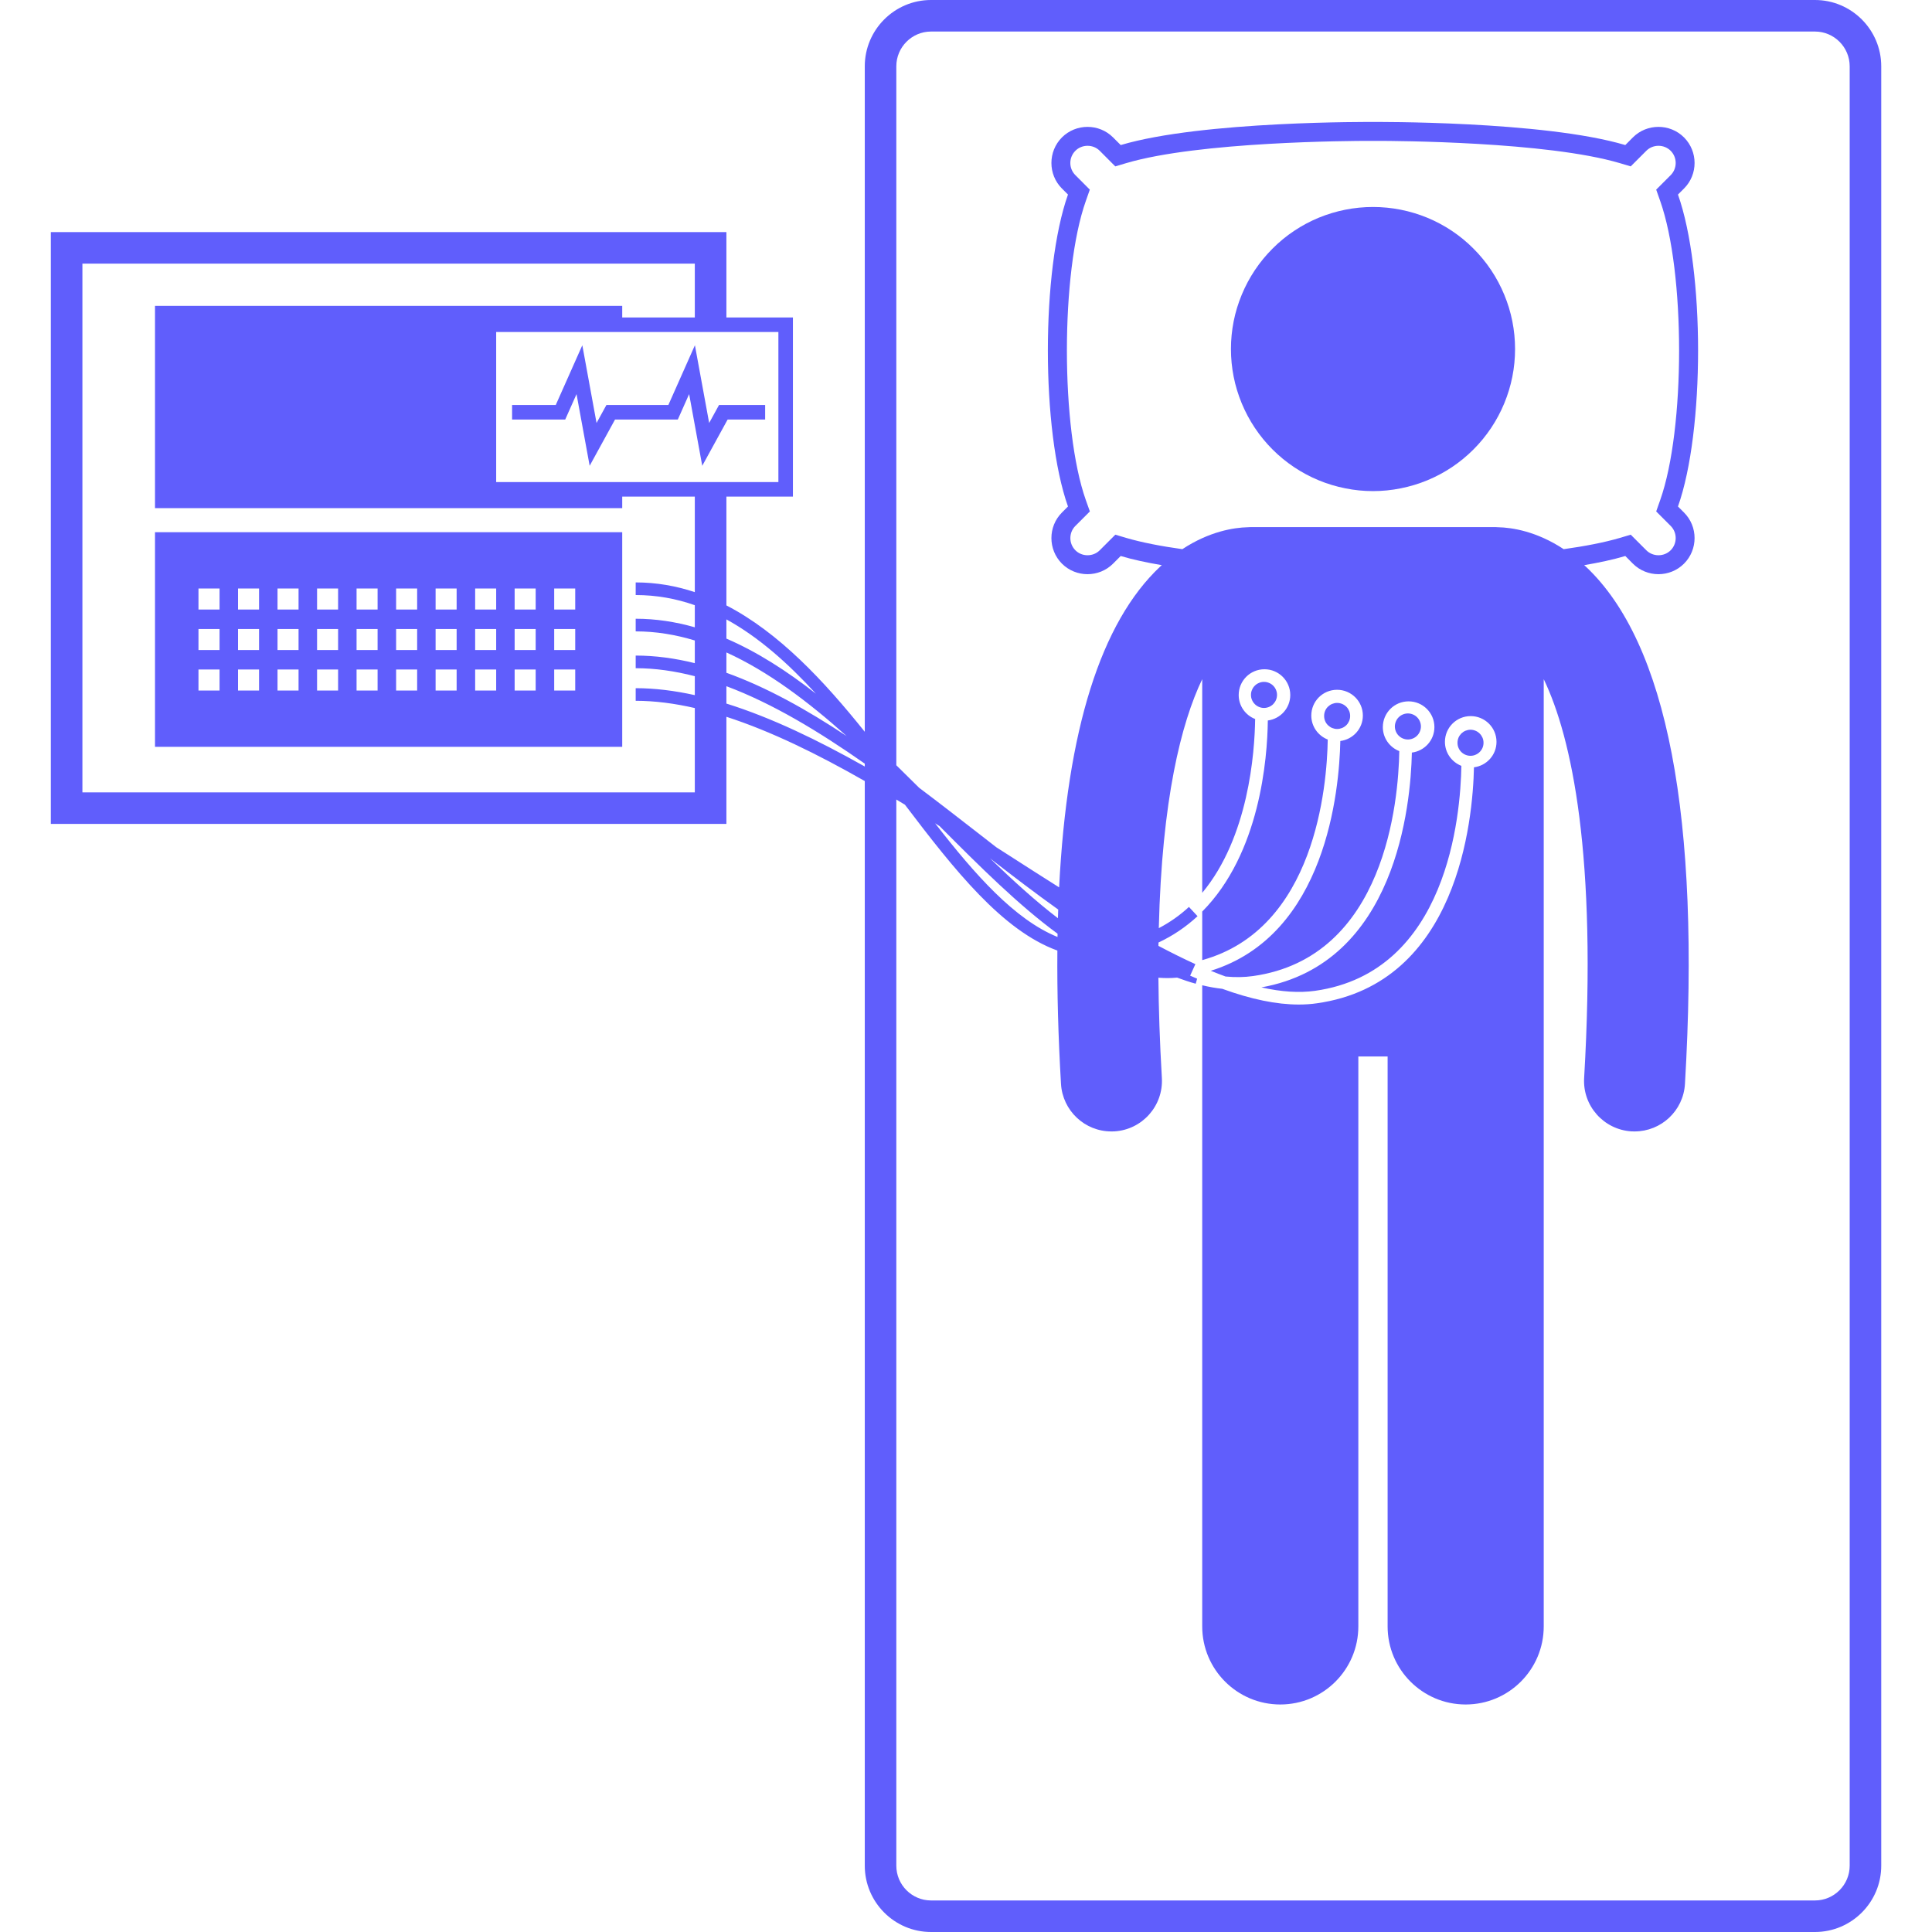 <svg xmlns="http://www.w3.org/2000/svg" xmlns:xlink="http://www.w3.org/1999/xlink" width="200" zoomAndPan="magnify" viewBox="0 0 150 150" height="200" preserveAspectRatio="xMidYMid meet" version="1.0"><defs><clipPath id="e687f3fa8c"><path d="M 3.938 0 L 146.438 0 L 146.438 150 L 3.938 150 Z M 3.938 0 " clip-rule="nonzero"/></clipPath></defs><rect x="-15" width="180" fill="#ffffff" y="-15" height="180" fill-opacity="1"/><rect x="-15" width="180" fill="#ffffff" y="-15" height="180" fill-opacity="1"/><g clip-path="url(#e687f3fa8c)"><path fill="#605efc" d="M 140.914 0 L 72.285 0 C 69.449 0 67.141 2.309 67.141 5.148 L 67.141 56.816 C 63.969 52.855 60.48 49.117 56.398 47.004 L 56.398 38.555 L 61.562 38.555 L 61.562 24.648 L 56.398 24.648 L 56.398 18.02 L 3.945 18.02 L 3.945 63.969 L 56.398 63.969 L 56.398 55.652 C 59.859 56.77 63.473 58.547 67.141 60.641 L 67.141 144.852 C 67.141 147.691 69.449 150 72.285 150 L 140.914 150 C 143.75 150 146.059 147.691 146.059 144.852 L 146.059 5.148 C 146.059 2.309 143.75 0 140.914 0 Z M 143.609 144.852 C 143.609 146.34 142.398 147.551 140.914 147.551 L 72.285 147.551 C 70.801 147.551 69.59 146.34 69.59 144.852 L 69.59 62.074 C 69.812 62.207 70.035 62.34 70.258 62.477 C 74.098 67.539 77.816 72.246 82.094 73.801 C 82.066 77.023 82.16 80.473 82.375 84.152 C 82.5 86.238 84.227 87.848 86.289 87.844 C 86.363 87.844 86.441 87.844 86.52 87.84 C 88.684 87.711 90.332 85.855 90.207 83.695 C 90.043 80.891 89.957 78.301 89.938 75.91 C 90.172 75.926 90.406 75.938 90.641 75.938 C 90.891 75.938 91.141 75.926 91.391 75.902 C 91.879 76.082 92.359 76.246 92.836 76.375 L 92.945 75.984 C 92.762 75.906 92.586 75.832 92.402 75.75 L 92.809 74.855 C 91.875 74.434 90.914 73.949 89.941 73.438 C 89.945 73.348 89.945 73.262 89.945 73.176 C 91.055 72.656 92.07 71.973 92.977 71.133 L 92.309 70.414 C 91.602 71.07 90.816 71.617 89.969 72.062 C 90.207 62.102 91.707 56.129 93.34 52.73 L 93.34 69.32 C 96.938 65 97.414 58.441 97.449 55.824 C 96.703 55.535 96.172 54.812 96.172 53.961 C 96.172 52.855 97.066 51.961 98.172 51.961 C 99.277 51.961 100.176 52.855 100.176 53.961 C 100.176 54.977 99.414 55.809 98.434 55.938 C 98.398 58.918 97.82 66.262 93.34 70.773 L 93.34 74.543 C 102.117 72.121 103.027 61.027 103.086 57.418 C 102.34 57.125 101.809 56.406 101.809 55.555 C 101.809 54.449 102.703 53.555 103.809 53.555 C 104.914 53.555 105.812 54.449 105.812 55.555 C 105.812 56.574 105.047 57.406 104.062 57.531 C 103.98 61.383 102.961 72.59 94.004 75.371 C 94.395 75.531 94.777 75.68 95.152 75.816 C 95.895 75.887 96.602 75.879 97.285 75.781 C 107.566 74.332 108.578 62.133 108.641 58.316 C 107.895 58.023 107.363 57.305 107.363 56.453 C 107.363 55.348 108.258 54.453 109.363 54.453 C 110.469 54.453 111.367 55.348 111.367 56.453 C 111.367 57.473 110.602 58.305 109.617 58.43 C 109.531 62.504 108.391 74.793 97.934 76.66 C 99.496 77.012 100.879 77.098 102.105 76.926 C 112.395 75.473 113.398 63.277 113.461 59.461 C 112.715 59.168 112.184 58.449 112.184 57.598 C 112.184 56.492 113.078 55.598 114.184 55.598 C 115.289 55.598 116.188 56.492 116.188 57.598 C 116.188 58.617 115.422 59.449 114.438 59.574 C 114.348 63.715 113.184 76.355 102.242 77.895 C 101.793 77.961 101.324 77.992 100.836 77.992 C 99.105 77.992 97.137 77.586 94.895 76.77 C 94.391 76.715 93.875 76.625 93.34 76.496 L 93.34 126.273 C 93.34 129.621 96.055 132.336 99.402 132.336 C 102.746 132.336 105.461 129.621 105.461 126.273 L 105.461 82.023 L 107.734 82.023 L 107.734 126.273 C 107.734 129.621 110.449 132.336 113.793 132.336 C 117.141 132.336 119.855 129.621 119.855 126.273 L 119.855 52.73 C 122.047 57.289 124 66.469 122.992 83.695 C 122.863 85.855 124.516 87.711 126.676 87.84 C 126.754 87.844 126.832 87.844 126.91 87.844 C 128.973 87.844 130.699 86.238 130.82 84.152 C 132.035 63.445 129.441 49.934 123.125 43.992 C 123.078 43.953 123.039 43.918 122.996 43.879 C 124.164 43.68 125.25 43.449 126.188 43.168 L 126.777 43.762 C 127.871 44.852 129.656 44.852 130.746 43.762 C 131.84 42.668 131.84 40.883 130.746 39.793 L 130.277 39.324 C 132.359 33.449 132.359 20.98 130.277 15.105 L 130.746 14.637 C 131.84 13.547 131.84 11.762 130.746 10.668 C 129.656 9.578 127.867 9.578 126.777 10.668 L 126.188 11.262 C 119.832 9.371 106.602 9.469 106.598 9.469 C 106.598 9.469 93.363 9.371 87.012 11.262 L 86.418 10.668 C 85.328 9.578 83.543 9.578 82.449 10.668 C 81.359 11.762 81.359 13.547 82.449 14.637 L 82.918 15.105 C 80.836 20.98 80.836 33.449 82.918 39.324 L 82.449 39.793 C 81.359 40.883 81.359 42.668 82.449 43.762 C 83.543 44.852 85.328 44.852 86.418 43.762 L 87.012 43.168 C 87.945 43.449 89.035 43.68 90.203 43.879 C 90.16 43.918 90.117 43.953 90.074 43.992 C 85.469 48.32 82.848 56.672 82.23 68.895 C 80.898 68.055 79.547 67.188 78.172 66.305 C 77.902 66.133 77.629 65.957 77.359 65.785 C 76.879 65.414 76.402 65.043 75.922 64.668 C 74.41 63.492 72.891 62.312 71.363 61.164 C 70.773 60.574 70.184 59.992 69.59 59.414 L 69.59 5.148 C 69.59 3.66 70.801 2.449 72.285 2.449 L 140.914 2.449 C 142.398 2.449 143.609 3.66 143.609 5.148 Z M 82.137 71.289 C 80.402 69.965 78.645 68.363 76.859 66.637 C 78.66 68.031 80.426 69.383 82.16 70.617 C 82.152 70.844 82.145 71.062 82.137 71.289 Z M 72.949 64.141 C 76.066 67.273 79.102 70.293 82.109 72.492 C 82.109 72.578 82.105 72.66 82.105 72.746 C 78.77 71.387 75.703 67.91 72.602 63.922 C 72.719 63.996 72.832 64.066 72.949 64.141 Z M 84.305 38.832 C 82.344 33.293 82.344 21.133 84.305 15.598 L 84.613 14.723 L 83.492 13.598 C 82.969 13.078 82.969 12.23 83.492 11.707 C 83.742 11.457 84.078 11.32 84.438 11.32 C 84.797 11.32 85.133 11.457 85.383 11.707 L 86.59 12.918 L 87.43 12.668 C 93.09 10.988 104.938 10.938 106.27 10.938 L 106.93 10.938 C 108.262 10.938 120.105 10.988 125.77 12.668 L 126.609 12.918 L 127.82 11.707 C 128.07 11.457 128.406 11.32 128.766 11.32 C 129.125 11.32 129.457 11.457 129.711 11.707 C 130.23 12.23 130.23 13.078 129.711 13.598 L 128.586 14.723 L 128.895 15.598 C 130.855 21.133 130.855 33.297 128.895 38.832 L 128.586 39.707 L 129.711 40.832 C 130.23 41.352 130.23 42.199 129.711 42.723 C 129.457 42.973 129.125 43.109 128.766 43.109 C 128.406 43.109 128.07 42.973 127.82 42.723 L 126.609 41.512 L 125.77 41.762 C 124.547 42.121 123.035 42.41 121.406 42.637 C 119.297 41.246 117.391 40.957 116.305 40.934 C 116.227 40.926 116.148 40.922 116.07 40.922 L 97.133 40.922 C 97.047 40.922 96.965 40.93 96.883 40.934 C 95.793 40.961 93.898 41.254 91.797 42.637 C 90.164 42.41 88.656 42.121 87.434 41.762 L 86.594 41.512 L 85.383 42.723 C 85.133 42.973 84.797 43.109 84.438 43.109 C 84.078 43.109 83.742 42.973 83.492 42.723 C 82.973 42.199 82.973 41.352 83.492 40.832 L 84.617 39.707 Z M 63.348 53.859 C 61.102 52.102 58.793 50.613 56.398 49.582 L 56.398 48.09 C 58.91 49.469 61.191 51.504 63.348 53.859 Z M 65.734 57.148 C 62.633 55.094 59.512 53.352 56.398 52.234 L 56.398 50.656 C 59.633 52.125 62.727 54.457 65.734 57.148 Z M 60.434 37.43 L 38.523 37.43 L 38.523 25.777 L 60.434 25.777 Z M 53.945 61.52 L 6.398 61.52 L 6.398 20.469 L 53.945 20.469 L 53.945 24.648 L 48.309 24.648 L 48.309 23.75 L 12.035 23.75 L 12.035 39.453 L 48.309 39.453 L 48.309 38.555 L 53.945 38.555 L 53.945 45.973 C 52.492 45.492 50.969 45.219 49.355 45.219 L 49.355 46.199 C 50.973 46.199 52.5 46.48 53.945 46.988 L 53.945 48.703 C 52.453 48.277 50.926 48.039 49.355 48.039 L 49.355 49.02 C 50.922 49.02 52.449 49.273 53.945 49.727 L 53.945 51.488 C 52.414 51.109 50.883 50.898 49.355 50.898 L 49.355 51.879 C 50.875 51.879 52.406 52.102 53.945 52.5 L 53.945 53.969 C 52.383 53.625 50.848 53.43 49.355 53.43 L 49.355 54.41 C 50.84 54.41 52.375 54.613 53.945 54.973 Z M 56.398 54.625 L 56.398 53.277 C 59.961 54.609 63.559 56.777 67.141 59.289 L 67.141 59.512 C 63.484 57.453 59.875 55.711 56.398 54.625 Z M 56.398 54.625 " fill-opacity="1" fill-rule="nonzero"/></g><path fill="#605efc" d="M 117.629 27.098 C 117.629 27.82 117.559 28.539 117.418 29.25 C 117.277 29.961 117.066 30.648 116.789 31.32 C 116.512 31.988 116.172 32.625 115.77 33.227 C 115.367 33.828 114.91 34.387 114.398 34.898 C 113.887 35.41 113.328 35.867 112.727 36.27 C 112.125 36.672 111.488 37.012 110.82 37.289 C 110.152 37.566 109.461 37.773 108.75 37.914 C 108.039 38.059 107.324 38.129 106.598 38.129 C 105.875 38.129 105.156 38.059 104.449 37.914 C 103.738 37.773 103.047 37.566 102.379 37.289 C 101.711 37.012 101.074 36.672 100.473 36.27 C 99.871 35.867 99.312 35.41 98.801 34.898 C 98.289 34.387 97.832 33.828 97.43 33.227 C 97.027 32.625 96.688 31.988 96.41 31.32 C 96.133 30.648 95.922 29.961 95.781 29.25 C 95.641 28.539 95.57 27.82 95.57 27.098 C 95.57 26.375 95.641 25.656 95.781 24.945 C 95.922 24.234 96.133 23.547 96.41 22.879 C 96.688 22.207 97.027 21.574 97.43 20.969 C 97.832 20.367 98.289 19.812 98.801 19.301 C 99.312 18.785 99.871 18.328 100.473 17.926 C 101.074 17.523 101.711 17.184 102.379 16.906 C 103.047 16.633 103.738 16.422 104.449 16.281 C 105.156 16.141 105.875 16.07 106.598 16.07 C 107.324 16.07 108.039 16.141 108.75 16.281 C 109.461 16.422 110.152 16.633 110.82 16.906 C 111.488 17.184 112.125 17.523 112.727 17.926 C 113.328 18.328 113.887 18.785 114.398 19.301 C 114.91 19.812 115.367 20.367 115.77 20.969 C 116.172 21.574 116.512 22.207 116.789 22.879 C 117.066 23.547 117.277 24.234 117.418 24.945 C 117.559 25.656 117.629 26.375 117.629 27.098 Z M 117.629 27.098 " fill-opacity="1" fill-rule="nonzero"/><path fill="#605efc" d="M 12.035 57.984 L 48.309 57.984 L 48.309 41.32 L 12.035 41.32 Z M 43.027 45.691 L 44.66 45.691 L 44.66 47.324 L 43.027 47.324 Z M 43.027 48.836 L 44.66 48.836 L 44.66 50.469 L 43.027 50.469 Z M 43.027 51.98 L 44.66 51.98 L 44.66 53.613 L 43.027 53.613 Z M 39.957 45.691 L 41.59 45.691 L 41.59 47.324 L 39.957 47.324 Z M 39.957 48.836 L 41.59 48.836 L 41.59 50.469 L 39.957 50.469 Z M 39.957 51.98 L 41.59 51.98 L 41.59 53.613 L 39.957 53.613 Z M 36.891 45.691 L 38.523 45.691 L 38.523 47.324 L 36.891 47.324 Z M 36.891 48.836 L 38.523 48.836 L 38.523 50.469 L 36.891 50.469 Z M 36.891 51.98 L 38.523 51.98 L 38.523 53.613 L 36.891 53.613 Z M 33.82 45.691 L 35.453 45.691 L 35.453 47.324 L 33.82 47.324 Z M 33.82 48.836 L 35.453 48.836 L 35.453 50.469 L 33.82 50.469 Z M 33.82 51.98 L 35.453 51.98 L 35.453 53.613 L 33.82 53.613 Z M 30.754 45.691 L 32.387 45.691 L 32.387 47.324 L 30.754 47.324 Z M 30.754 48.836 L 32.387 48.836 L 32.387 50.469 L 30.754 50.469 Z M 30.754 51.98 L 32.387 51.98 L 32.387 53.613 L 30.754 53.613 Z M 27.684 45.691 L 29.316 45.691 L 29.316 47.324 L 27.684 47.324 Z M 27.684 48.836 L 29.316 48.836 L 29.316 50.469 L 27.684 50.469 Z M 27.684 51.98 L 29.316 51.98 L 29.316 53.613 L 27.684 53.613 Z M 24.617 45.691 L 26.25 45.691 L 26.25 47.324 L 24.617 47.324 Z M 24.617 48.836 L 26.25 48.836 L 26.25 50.469 L 24.617 50.469 Z M 24.617 51.98 L 26.25 51.98 L 26.25 53.613 L 24.617 53.613 Z M 21.547 45.691 L 23.18 45.691 L 23.18 47.324 L 21.547 47.324 Z M 21.547 48.836 L 23.18 48.836 L 23.18 50.469 L 21.547 50.469 Z M 21.547 51.98 L 23.18 51.98 L 23.18 53.613 L 21.547 53.613 Z M 18.48 45.691 L 20.113 45.691 L 20.113 47.324 L 18.48 47.324 Z M 18.48 48.836 L 20.113 48.836 L 20.113 50.469 L 18.48 50.469 Z M 18.48 51.98 L 20.113 51.98 L 20.113 53.613 L 18.48 53.613 Z M 15.41 45.691 L 17.047 45.691 L 17.047 47.324 L 15.41 47.324 Z M 15.41 48.836 L 17.047 48.836 L 17.047 50.469 L 15.41 50.469 Z M 15.41 51.98 L 17.047 51.98 L 17.047 53.613 L 15.41 53.613 Z M 15.41 51.98 " fill-opacity="1" fill-rule="nonzero"/><path fill="#605efc" d="M 55.824 31.445 L 55.059 32.84 L 53.953 26.805 L 51.891 31.445 L 47.082 31.445 L 46.316 32.84 L 45.211 26.805 L 43.148 31.445 L 39.758 31.445 L 39.758 32.574 L 43.883 32.574 L 44.762 30.598 L 45.781 36.164 L 47.75 32.574 L 52.625 32.574 L 53.504 30.598 L 54.523 36.164 L 56.492 32.574 L 59.406 32.574 L 59.406 31.445 Z M 55.824 31.445 " fill-opacity="1" fill-rule="nonzero"/><path fill="#605efc" d="M 99.148 53.953 C 99.148 54.086 99.121 54.215 99.07 54.34 C 99.02 54.461 98.945 54.57 98.852 54.668 C 98.758 54.762 98.648 54.836 98.523 54.887 C 98.398 54.938 98.27 54.965 98.137 54.965 C 98 54.965 97.871 54.938 97.75 54.887 C 97.625 54.836 97.516 54.762 97.422 54.668 C 97.324 54.57 97.254 54.461 97.203 54.34 C 97.148 54.215 97.125 54.086 97.125 53.953 C 97.125 53.816 97.148 53.688 97.203 53.566 C 97.254 53.441 97.324 53.332 97.422 53.238 C 97.516 53.141 97.625 53.07 97.75 53.02 C 97.871 52.965 98 52.941 98.137 52.941 C 98.27 52.941 98.398 52.965 98.523 53.02 C 98.648 53.07 98.758 53.141 98.852 53.238 C 98.945 53.332 99.02 53.441 99.07 53.566 C 99.121 53.688 99.148 53.816 99.148 53.953 Z M 99.148 53.953 " fill-opacity="1" fill-rule="nonzero"/><path fill="#605efc" d="M 104.824 55.586 C 104.824 55.719 104.801 55.848 104.75 55.973 C 104.695 56.098 104.625 56.207 104.531 56.301 C 104.434 56.395 104.324 56.469 104.203 56.52 C 104.078 56.57 103.949 56.598 103.812 56.598 C 103.68 56.598 103.551 56.57 103.426 56.52 C 103.305 56.469 103.195 56.395 103.098 56.301 C 103.004 56.207 102.93 56.098 102.879 55.973 C 102.828 55.848 102.805 55.719 102.805 55.586 C 102.805 55.453 102.828 55.324 102.879 55.199 C 102.93 55.074 103.004 54.965 103.098 54.871 C 103.195 54.777 103.305 54.703 103.426 54.652 C 103.551 54.602 103.68 54.574 103.812 54.574 C 103.949 54.574 104.078 54.602 104.203 54.652 C 104.324 54.703 104.434 54.777 104.531 54.871 C 104.625 54.965 104.695 55.074 104.75 55.199 C 104.801 55.324 104.824 55.453 104.824 55.586 Z M 104.824 55.586 " fill-opacity="1" fill-rule="nonzero"/><path fill="#605efc" d="M 110.32 56.402 C 110.32 56.535 110.293 56.668 110.242 56.789 C 110.191 56.914 110.117 57.023 110.023 57.117 C 109.93 57.211 109.82 57.285 109.695 57.336 C 109.57 57.387 109.441 57.414 109.309 57.414 C 109.176 57.414 109.047 57.387 108.922 57.336 C 108.797 57.285 108.688 57.211 108.594 57.117 C 108.5 57.023 108.426 56.914 108.375 56.789 C 108.324 56.668 108.297 56.535 108.297 56.402 C 108.297 56.27 108.324 56.141 108.375 56.016 C 108.426 55.891 108.5 55.781 108.594 55.688 C 108.688 55.594 108.797 55.52 108.922 55.469 C 109.047 55.418 109.176 55.391 109.309 55.391 C 109.441 55.391 109.57 55.418 109.695 55.469 C 109.82 55.52 109.93 55.594 110.023 55.688 C 110.117 55.781 110.191 55.891 110.242 56.016 C 110.293 56.141 110.32 56.27 110.32 56.402 Z M 110.32 56.402 " fill-opacity="1" fill-rule="nonzero"/><path fill="#605efc" d="M 115.18 57.668 C 115.18 57.805 115.156 57.934 115.105 58.055 C 115.051 58.18 114.98 58.289 114.883 58.383 C 114.789 58.48 114.68 58.551 114.555 58.602 C 114.434 58.656 114.305 58.68 114.168 58.68 C 114.035 58.68 113.906 58.656 113.781 58.602 C 113.66 58.551 113.551 58.48 113.453 58.383 C 113.359 58.289 113.285 58.18 113.234 58.055 C 113.184 57.934 113.16 57.805 113.16 57.668 C 113.16 57.535 113.184 57.406 113.234 57.281 C 113.285 57.16 113.359 57.051 113.453 56.953 C 113.551 56.859 113.66 56.785 113.781 56.734 C 113.906 56.684 114.035 56.656 114.168 56.656 C 114.305 56.656 114.434 56.684 114.555 56.734 C 114.68 56.785 114.789 56.859 114.883 56.953 C 114.98 57.051 115.051 57.16 115.105 57.281 C 115.156 57.406 115.18 57.535 115.18 57.668 Z M 115.18 57.668 " fill-opacity="1" fill-rule="nonzero"/></svg>